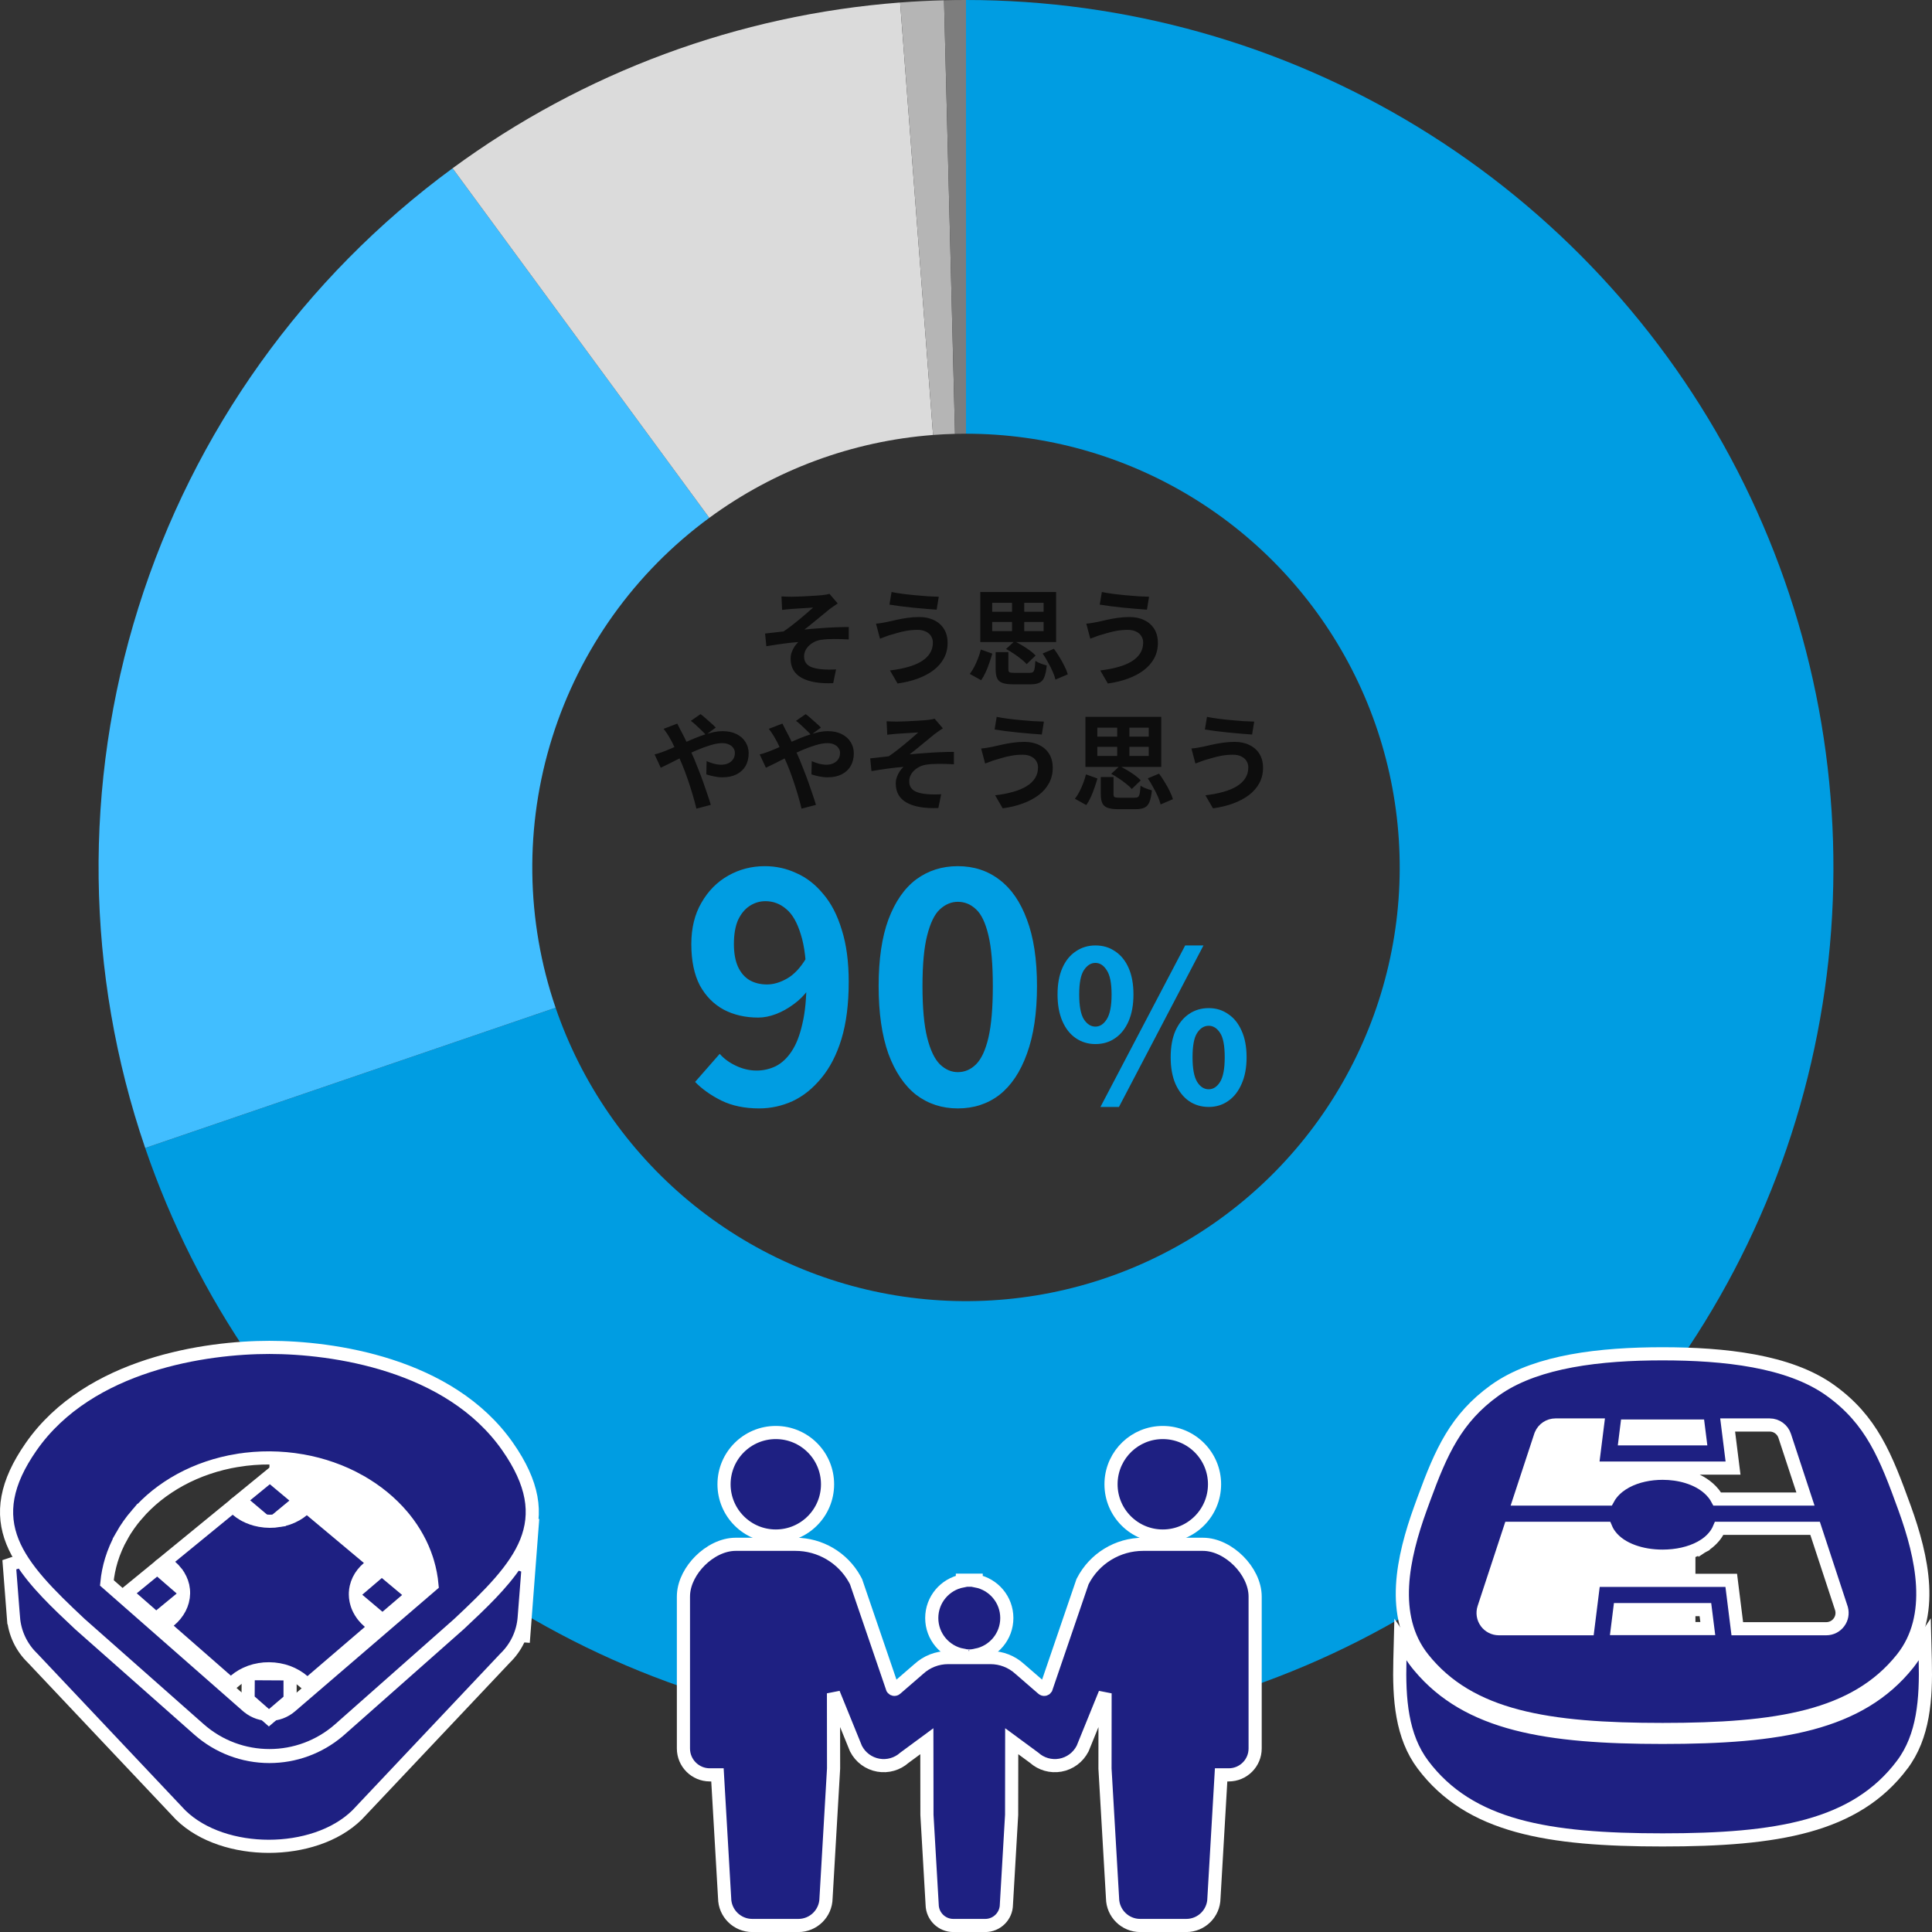 <svg width="294" height="294" viewBox="0 0 294 294" fill="none" xmlns="http://www.w3.org/2000/svg">
<rect x="0" y="0" width="294" height="294" fill="#333333" stroke="none"/>
<path d="M118.92 90.76C119.176 90.771 119.427 90.781 119.672 90.792C119.917 90.803 120.173 90.808 120.44 90.808C120.589 90.808 120.808 90.803 121.096 90.792C121.384 90.781 121.715 90.771 122.088 90.76C122.472 90.739 122.856 90.717 123.24 90.696C123.635 90.675 123.992 90.653 124.312 90.632C124.643 90.611 124.909 90.589 125.112 90.568C125.379 90.536 125.603 90.504 125.784 90.472C125.965 90.44 126.109 90.403 126.216 90.36L127.48 91.832C127.309 91.939 127.096 92.083 126.84 92.264C126.595 92.435 126.387 92.584 126.216 92.712C125.992 92.893 125.752 93.091 125.496 93.304C125.24 93.517 124.973 93.736 124.696 93.96C124.429 94.173 124.163 94.392 123.896 94.616C123.629 94.829 123.368 95.043 123.112 95.256C122.867 95.459 122.632 95.64 122.408 95.8C123.123 95.725 123.875 95.661 124.664 95.608C125.464 95.544 126.248 95.496 127.016 95.464C127.795 95.432 128.509 95.416 129.16 95.416V97.304C128.403 97.261 127.651 97.24 126.904 97.24C126.157 97.24 125.539 97.277 125.048 97.352C124.675 97.395 124.328 97.491 124.008 97.64C123.688 97.789 123.4 97.981 123.144 98.216C122.899 98.44 122.707 98.696 122.568 98.984C122.429 99.261 122.36 99.565 122.36 99.896C122.36 100.312 122.461 100.653 122.664 100.92C122.867 101.187 123.149 101.389 123.512 101.528C123.885 101.667 124.307 101.763 124.776 101.816C125.235 101.869 125.683 101.896 126.12 101.896C126.557 101.896 126.925 101.885 127.224 101.864L126.792 103.96C124.744 104.045 123.149 103.779 122.008 103.16C120.877 102.541 120.312 101.565 120.312 100.232C120.312 99.901 120.365 99.581 120.472 99.272C120.589 98.952 120.733 98.659 120.904 98.392C121.085 98.125 121.277 97.896 121.48 97.704C120.744 97.757 119.949 97.843 119.096 97.96C118.253 98.077 117.427 98.205 116.616 98.344L116.424 96.408C116.851 96.365 117.32 96.312 117.832 96.248C118.344 96.184 118.813 96.131 119.24 96.088C119.592 95.853 119.976 95.576 120.392 95.256C120.808 94.936 121.224 94.605 121.64 94.264C122.056 93.912 122.445 93.581 122.808 93.272C123.181 92.952 123.491 92.68 123.736 92.456C123.608 92.467 123.432 92.477 123.208 92.488C122.995 92.499 122.755 92.515 122.488 92.536C122.232 92.547 121.971 92.563 121.704 92.584C121.437 92.595 121.192 92.611 120.968 92.632C120.755 92.643 120.584 92.653 120.456 92.664C120.253 92.675 120.024 92.696 119.768 92.728C119.523 92.749 119.272 92.776 119.016 92.808L118.92 90.76ZM141.96 97.768C141.96 97.416 141.869 97.096 141.688 96.808C141.517 96.52 141.256 96.291 140.904 96.12C140.563 95.939 140.136 95.848 139.624 95.848C139.048 95.848 138.488 95.896 137.944 95.992C137.411 96.088 136.931 96.2 136.504 96.328C136.088 96.445 135.741 96.547 135.464 96.632C135.229 96.696 134.968 96.787 134.68 96.904C134.403 97.011 134.147 97.107 133.912 97.192L133.304 94.904C133.581 94.883 133.88 94.845 134.2 94.792C134.52 94.739 134.808 94.685 135.064 94.632C135.459 94.536 135.907 94.435 136.408 94.328C136.92 94.211 137.475 94.109 138.072 94.024C138.669 93.939 139.277 93.896 139.896 93.896C140.749 93.896 141.496 94.056 142.136 94.376C142.787 94.685 143.293 95.133 143.656 95.72C144.019 96.307 144.2 97.016 144.2 97.848C144.2 98.701 144.013 99.475 143.64 100.168C143.267 100.861 142.739 101.469 142.056 101.992C141.373 102.504 140.568 102.931 139.64 103.272C138.712 103.613 137.693 103.859 136.584 104.008L135.432 102.024C136.424 101.907 137.32 101.736 138.12 101.512C138.931 101.288 139.619 101.005 140.184 100.664C140.76 100.312 141.197 99.901 141.496 99.432C141.805 98.952 141.96 98.397 141.96 97.768ZM135.672 90.088C136.131 90.184 136.68 90.275 137.32 90.36C137.971 90.445 138.637 90.52 139.32 90.584C140.013 90.648 140.669 90.701 141.288 90.744C141.917 90.776 142.44 90.797 142.856 90.808L142.536 92.776C142.067 92.744 141.517 92.701 140.888 92.648C140.259 92.595 139.608 92.536 138.936 92.472C138.264 92.397 137.613 92.323 136.984 92.248C136.365 92.163 135.821 92.083 135.352 92.008L135.672 90.088ZM151.512 99.24H153.448V101.848C153.448 102.083 153.501 102.232 153.608 102.296C153.725 102.36 153.981 102.392 154.376 102.392C154.472 102.392 154.621 102.392 154.824 102.392C155.027 102.392 155.245 102.392 155.48 102.392C155.725 102.392 155.955 102.392 156.168 102.392C156.392 102.392 156.557 102.392 156.664 102.392C156.888 102.392 157.059 102.355 157.176 102.28C157.293 102.195 157.379 102.019 157.432 101.752C157.485 101.485 157.528 101.085 157.56 100.552C157.688 100.648 157.853 100.744 158.056 100.84C158.269 100.936 158.488 101.021 158.712 101.096C158.936 101.171 159.128 101.229 159.288 101.272C159.213 102.029 159.091 102.616 158.92 103.032C158.76 103.448 158.509 103.736 158.168 103.896C157.837 104.056 157.389 104.136 156.824 104.136C156.739 104.136 156.605 104.136 156.424 104.136C156.243 104.136 156.04 104.136 155.816 104.136C155.592 104.136 155.368 104.136 155.144 104.136C154.92 104.136 154.717 104.136 154.536 104.136C154.365 104.136 154.237 104.136 154.152 104.136C153.448 104.136 152.904 104.061 152.52 103.912C152.147 103.773 151.885 103.539 151.736 103.208C151.587 102.888 151.512 102.44 151.512 101.864V99.24ZM153.096 98.76L154.376 97.576C154.749 97.757 155.139 97.971 155.544 98.216C155.96 98.461 156.349 98.717 156.712 98.984C157.075 99.251 157.368 99.507 157.592 99.752L156.232 101.064C156.029 100.829 155.752 100.573 155.4 100.296C155.048 100.008 154.669 99.731 154.264 99.464C153.869 99.197 153.48 98.963 153.096 98.76ZM158.664 99.448L160.376 98.728C160.675 99.123 160.963 99.555 161.24 100.024C161.528 100.483 161.779 100.936 161.992 101.384C162.216 101.821 162.381 102.232 162.488 102.616L160.616 103.416C160.531 103.053 160.387 102.643 160.184 102.184C159.981 101.725 159.747 101.261 159.48 100.792C159.224 100.312 158.952 99.864 158.664 99.448ZM149.256 98.84L151 99.464C150.872 99.912 150.723 100.381 150.552 100.872C150.392 101.363 150.205 101.837 149.992 102.296C149.789 102.744 149.56 103.149 149.304 103.512L147.576 102.552C147.821 102.232 148.051 101.869 148.264 101.464C148.477 101.048 148.669 100.616 148.84 100.168C149.011 99.72 149.149 99.277 149.256 98.84ZM150.984 94.648V96.04H158.808V94.648H150.984ZM150.984 91.736V93.096H158.808V91.736H150.984ZM149.176 90.088H160.712V97.704H149.176V90.088ZM154.008 90.824H155.864V97.016H154.008V90.824ZM173.96 97.768C173.96 97.416 173.869 97.096 173.688 96.808C173.517 96.52 173.256 96.291 172.904 96.12C172.563 95.939 172.136 95.848 171.624 95.848C171.048 95.848 170.488 95.896 169.944 95.992C169.411 96.088 168.931 96.2 168.504 96.328C168.088 96.445 167.741 96.547 167.464 96.632C167.229 96.696 166.968 96.787 166.68 96.904C166.403 97.011 166.147 97.107 165.912 97.192L165.304 94.904C165.581 94.883 165.88 94.845 166.2 94.792C166.52 94.739 166.808 94.685 167.064 94.632C167.459 94.536 167.907 94.435 168.408 94.328C168.92 94.211 169.475 94.109 170.072 94.024C170.669 93.939 171.277 93.896 171.896 93.896C172.749 93.896 173.496 94.056 174.136 94.376C174.787 94.685 175.293 95.133 175.656 95.72C176.019 96.307 176.2 97.016 176.2 97.848C176.2 98.701 176.013 99.475 175.64 100.168C175.267 100.861 174.739 101.469 174.056 101.992C173.373 102.504 172.568 102.931 171.64 103.272C170.712 103.613 169.693 103.859 168.584 104.008L167.432 102.024C168.424 101.907 169.32 101.736 170.12 101.512C170.931 101.288 171.619 101.005 172.184 100.664C172.76 100.312 173.197 99.901 173.496 99.432C173.805 98.952 173.96 98.397 173.96 97.768ZM167.672 90.088C168.131 90.184 168.68 90.275 169.32 90.36C169.971 90.445 170.637 90.52 171.32 90.584C172.013 90.648 172.669 90.701 173.288 90.744C173.917 90.776 174.44 90.797 174.856 90.808L174.536 92.776C174.067 92.744 173.517 92.701 172.888 92.648C172.259 92.595 171.608 92.536 170.936 92.472C170.264 92.397 169.613 92.323 168.984 92.248C168.365 92.163 167.821 92.083 167.352 92.008L167.672 90.088ZM107.416 111.824C107.235 111.621 107.005 111.387 106.728 111.12C106.451 110.843 106.168 110.576 105.88 110.32C105.592 110.053 105.341 109.845 105.128 109.696L106.6 108.672C106.803 108.811 107.048 109.008 107.336 109.264C107.624 109.509 107.912 109.765 108.2 110.032C108.499 110.288 108.739 110.517 108.92 110.72L107.416 111.824ZM103.064 110.112C103.117 110.208 103.181 110.336 103.256 110.496C103.331 110.656 103.411 110.816 103.496 110.976C103.581 111.125 103.651 111.253 103.704 111.36C104.035 111.979 104.371 112.661 104.712 113.408C105.053 114.144 105.368 114.848 105.656 115.52C105.837 115.957 106.045 116.48 106.28 117.088C106.525 117.696 106.765 118.331 107 118.992C107.235 119.653 107.453 120.288 107.656 120.896C107.869 121.504 108.04 122.032 108.168 122.48L105.976 123.056C105.816 122.384 105.619 121.653 105.384 120.864C105.149 120.075 104.899 119.296 104.632 118.528C104.365 117.749 104.099 117.04 103.832 116.4C103.619 115.899 103.405 115.408 103.192 114.928C102.989 114.448 102.781 113.989 102.568 113.552C102.365 113.104 102.152 112.693 101.928 112.32C101.821 112.117 101.677 111.883 101.496 111.616C101.325 111.349 101.155 111.115 100.984 110.912L103.064 110.112ZM99.608 114.8C99.928 114.725 100.237 114.635 100.536 114.528C100.845 114.421 101.064 114.341 101.192 114.288C101.779 114.053 102.371 113.803 102.968 113.536C103.576 113.269 104.184 113.003 104.792 112.736C105.411 112.459 106.013 112.213 106.6 112C107.197 111.776 107.779 111.6 108.344 111.472C108.92 111.333 109.459 111.264 109.96 111.264C110.792 111.264 111.501 111.413 112.088 111.712C112.685 112.011 113.139 112.416 113.448 112.928C113.768 113.44 113.928 114.005 113.928 114.624C113.928 115.371 113.768 116.021 113.448 116.576C113.128 117.12 112.669 117.541 112.072 117.84C111.475 118.139 110.765 118.288 109.944 118.288C109.517 118.288 109.075 118.24 108.616 118.144C108.168 118.048 107.789 117.947 107.48 117.84L107.528 115.824C107.891 115.984 108.264 116.117 108.648 116.224C109.032 116.32 109.4 116.368 109.752 116.368C110.147 116.368 110.499 116.299 110.808 116.16C111.128 116.011 111.379 115.803 111.56 115.536C111.741 115.269 111.832 114.944 111.832 114.56C111.832 114.293 111.752 114.048 111.592 113.824C111.443 113.6 111.224 113.424 110.936 113.296C110.659 113.157 110.317 113.088 109.912 113.088C109.389 113.088 108.797 113.189 108.136 113.392C107.485 113.584 106.797 113.835 106.072 114.144C105.347 114.453 104.637 114.784 103.944 115.136C103.251 115.477 102.611 115.803 102.024 116.112C101.437 116.411 100.947 116.651 100.552 116.832L99.608 114.8ZM123.416 111.824C123.235 111.621 123.005 111.387 122.728 111.12C122.451 110.843 122.168 110.576 121.88 110.32C121.592 110.053 121.341 109.845 121.128 109.696L122.6 108.672C122.803 108.811 123.048 109.008 123.336 109.264C123.624 109.509 123.912 109.765 124.2 110.032C124.499 110.288 124.739 110.517 124.92 110.72L123.416 111.824ZM119.064 110.112C119.117 110.208 119.181 110.336 119.256 110.496C119.331 110.656 119.411 110.816 119.496 110.976C119.581 111.125 119.651 111.253 119.704 111.36C120.035 111.979 120.371 112.661 120.712 113.408C121.053 114.144 121.368 114.848 121.656 115.52C121.837 115.957 122.045 116.48 122.28 117.088C122.525 117.696 122.765 118.331 123 118.992C123.235 119.653 123.453 120.288 123.656 120.896C123.869 121.504 124.04 122.032 124.168 122.48L121.976 123.056C121.816 122.384 121.619 121.653 121.384 120.864C121.149 120.075 120.899 119.296 120.632 118.528C120.365 117.749 120.099 117.04 119.832 116.4C119.619 115.899 119.405 115.408 119.192 114.928C118.989 114.448 118.781 113.989 118.568 113.552C118.365 113.104 118.152 112.693 117.928 112.32C117.821 112.117 117.677 111.883 117.496 111.616C117.325 111.349 117.155 111.115 116.984 110.912L119.064 110.112ZM115.608 114.8C115.928 114.725 116.237 114.635 116.536 114.528C116.845 114.421 117.064 114.341 117.192 114.288C117.779 114.053 118.371 113.803 118.968 113.536C119.576 113.269 120.184 113.003 120.792 112.736C121.411 112.459 122.013 112.213 122.6 112C123.197 111.776 123.779 111.6 124.344 111.472C124.92 111.333 125.459 111.264 125.96 111.264C126.792 111.264 127.501 111.413 128.088 111.712C128.685 112.011 129.139 112.416 129.448 112.928C129.768 113.44 129.928 114.005 129.928 114.624C129.928 115.371 129.768 116.021 129.448 116.576C129.128 117.12 128.669 117.541 128.072 117.84C127.475 118.139 126.765 118.288 125.944 118.288C125.517 118.288 125.075 118.24 124.616 118.144C124.168 118.048 123.789 117.947 123.48 117.84L123.528 115.824C123.891 115.984 124.264 116.117 124.648 116.224C125.032 116.32 125.4 116.368 125.752 116.368C126.147 116.368 126.499 116.299 126.808 116.16C127.128 116.011 127.379 115.803 127.56 115.536C127.741 115.269 127.832 114.944 127.832 114.56C127.832 114.293 127.752 114.048 127.592 113.824C127.443 113.6 127.224 113.424 126.936 113.296C126.659 113.157 126.317 113.088 125.912 113.088C125.389 113.088 124.797 113.189 124.136 113.392C123.485 113.584 122.797 113.835 122.072 114.144C121.347 114.453 120.637 114.784 119.944 115.136C119.251 115.477 118.611 115.803 118.024 116.112C117.437 116.411 116.947 116.651 116.552 116.832L115.608 114.8ZM134.92 109.76C135.176 109.771 135.427 109.781 135.672 109.792C135.917 109.803 136.173 109.808 136.44 109.808C136.589 109.808 136.808 109.803 137.096 109.792C137.384 109.781 137.715 109.771 138.088 109.76C138.472 109.739 138.856 109.717 139.24 109.696C139.635 109.675 139.992 109.653 140.312 109.632C140.643 109.611 140.909 109.589 141.112 109.568C141.379 109.536 141.603 109.504 141.784 109.472C141.965 109.44 142.109 109.403 142.216 109.36L143.48 110.832C143.309 110.939 143.096 111.083 142.84 111.264C142.595 111.435 142.387 111.584 142.216 111.712C141.992 111.893 141.752 112.091 141.496 112.304C141.24 112.517 140.973 112.736 140.696 112.96C140.429 113.173 140.163 113.392 139.896 113.616C139.629 113.829 139.368 114.043 139.112 114.256C138.867 114.459 138.632 114.64 138.408 114.8C139.123 114.725 139.875 114.661 140.664 114.608C141.464 114.544 142.248 114.496 143.016 114.464C143.795 114.432 144.509 114.416 145.16 114.416V116.304C144.403 116.261 143.651 116.24 142.904 116.24C142.157 116.24 141.539 116.277 141.048 116.352C140.675 116.395 140.328 116.491 140.008 116.64C139.688 116.789 139.4 116.981 139.144 117.216C138.899 117.44 138.707 117.696 138.568 117.984C138.429 118.261 138.36 118.565 138.36 118.896C138.36 119.312 138.461 119.653 138.664 119.92C138.867 120.187 139.149 120.389 139.512 120.528C139.885 120.667 140.307 120.763 140.776 120.816C141.235 120.869 141.683 120.896 142.12 120.896C142.557 120.896 142.925 120.885 143.224 120.864L142.792 122.96C140.744 123.045 139.149 122.779 138.008 122.16C136.877 121.541 136.312 120.565 136.312 119.232C136.312 118.901 136.365 118.581 136.472 118.272C136.589 117.952 136.733 117.659 136.904 117.392C137.085 117.125 137.277 116.896 137.48 116.704C136.744 116.757 135.949 116.843 135.096 116.96C134.253 117.077 133.427 117.205 132.616 117.344L132.424 115.408C132.851 115.365 133.32 115.312 133.832 115.248C134.344 115.184 134.813 115.131 135.24 115.088C135.592 114.853 135.976 114.576 136.392 114.256C136.808 113.936 137.224 113.605 137.64 113.264C138.056 112.912 138.445 112.581 138.808 112.272C139.181 111.952 139.491 111.68 139.736 111.456C139.608 111.467 139.432 111.477 139.208 111.488C138.995 111.499 138.755 111.515 138.488 111.536C138.232 111.547 137.971 111.563 137.704 111.584C137.437 111.595 137.192 111.611 136.968 111.632C136.755 111.643 136.584 111.653 136.456 111.664C136.253 111.675 136.024 111.696 135.768 111.728C135.523 111.749 135.272 111.776 135.016 111.808L134.92 109.76ZM157.96 116.768C157.96 116.416 157.869 116.096 157.688 115.808C157.517 115.52 157.256 115.291 156.904 115.12C156.563 114.939 156.136 114.848 155.624 114.848C155.048 114.848 154.488 114.896 153.944 114.992C153.411 115.088 152.931 115.2 152.504 115.328C152.088 115.445 151.741 115.547 151.464 115.632C151.229 115.696 150.968 115.787 150.68 115.904C150.403 116.011 150.147 116.107 149.912 116.192L149.304 113.904C149.581 113.883 149.88 113.845 150.2 113.792C150.52 113.739 150.808 113.685 151.064 113.632C151.459 113.536 151.907 113.435 152.408 113.328C152.92 113.211 153.475 113.109 154.072 113.024C154.669 112.939 155.277 112.896 155.896 112.896C156.749 112.896 157.496 113.056 158.136 113.376C158.787 113.685 159.293 114.133 159.656 114.72C160.019 115.307 160.2 116.016 160.2 116.848C160.2 117.701 160.013 118.475 159.64 119.168C159.267 119.861 158.739 120.469 158.056 120.992C157.373 121.504 156.568 121.931 155.64 122.272C154.712 122.613 153.693 122.859 152.584 123.008L151.432 121.024C152.424 120.907 153.32 120.736 154.12 120.512C154.931 120.288 155.619 120.005 156.184 119.664C156.76 119.312 157.197 118.901 157.496 118.432C157.805 117.952 157.96 117.397 157.96 116.768ZM151.672 109.088C152.131 109.184 152.68 109.275 153.32 109.36C153.971 109.445 154.637 109.52 155.32 109.584C156.013 109.648 156.669 109.701 157.288 109.744C157.917 109.776 158.44 109.797 158.856 109.808L158.536 111.776C158.067 111.744 157.517 111.701 156.888 111.648C156.259 111.595 155.608 111.536 154.936 111.472C154.264 111.397 153.613 111.323 152.984 111.248C152.365 111.163 151.821 111.083 151.352 111.008L151.672 109.088ZM167.512 118.24H169.448V120.848C169.448 121.083 169.501 121.232 169.608 121.296C169.725 121.36 169.981 121.392 170.376 121.392C170.472 121.392 170.621 121.392 170.824 121.392C171.027 121.392 171.245 121.392 171.48 121.392C171.725 121.392 171.955 121.392 172.168 121.392C172.392 121.392 172.557 121.392 172.664 121.392C172.888 121.392 173.059 121.355 173.176 121.28C173.293 121.195 173.379 121.019 173.432 120.752C173.485 120.485 173.528 120.085 173.56 119.552C173.688 119.648 173.853 119.744 174.056 119.84C174.269 119.936 174.488 120.021 174.712 120.096C174.936 120.171 175.128 120.229 175.288 120.272C175.213 121.029 175.091 121.616 174.92 122.032C174.76 122.448 174.509 122.736 174.168 122.896C173.837 123.056 173.389 123.136 172.824 123.136C172.739 123.136 172.605 123.136 172.424 123.136C172.243 123.136 172.04 123.136 171.816 123.136C171.592 123.136 171.368 123.136 171.144 123.136C170.92 123.136 170.717 123.136 170.536 123.136C170.365 123.136 170.237 123.136 170.152 123.136C169.448 123.136 168.904 123.061 168.52 122.912C168.147 122.773 167.885 122.539 167.736 122.208C167.587 121.888 167.512 121.44 167.512 120.864V118.24ZM169.096 117.76L170.376 116.576C170.749 116.757 171.139 116.971 171.544 117.216C171.96 117.461 172.349 117.717 172.712 117.984C173.075 118.251 173.368 118.507 173.592 118.752L172.232 120.064C172.029 119.829 171.752 119.573 171.4 119.296C171.048 119.008 170.669 118.731 170.264 118.464C169.869 118.197 169.48 117.963 169.096 117.76ZM174.664 118.448L176.376 117.728C176.675 118.123 176.963 118.555 177.24 119.024C177.528 119.483 177.779 119.936 177.992 120.384C178.216 120.821 178.381 121.232 178.488 121.616L176.616 122.416C176.531 122.053 176.387 121.643 176.184 121.184C175.981 120.725 175.747 120.261 175.48 119.792C175.224 119.312 174.952 118.864 174.664 118.448ZM165.256 117.84L167 118.464C166.872 118.912 166.723 119.381 166.552 119.872C166.392 120.363 166.205 120.837 165.992 121.296C165.789 121.744 165.56 122.149 165.304 122.512L163.576 121.552C163.821 121.232 164.051 120.869 164.264 120.464C164.477 120.048 164.669 119.616 164.84 119.168C165.011 118.72 165.149 118.277 165.256 117.84ZM166.984 113.648V115.04H174.808V113.648H166.984ZM166.984 110.736V112.096H174.808V110.736H166.984ZM165.176 109.088H176.712V116.704H165.176V109.088ZM170.008 109.824H171.864V116.016H170.008V109.824ZM189.96 116.768C189.96 116.416 189.869 116.096 189.688 115.808C189.517 115.52 189.256 115.291 188.904 115.12C188.563 114.939 188.136 114.848 187.624 114.848C187.048 114.848 186.488 114.896 185.944 114.992C185.411 115.088 184.931 115.2 184.504 115.328C184.088 115.445 183.741 115.547 183.464 115.632C183.229 115.696 182.968 115.787 182.68 115.904C182.403 116.011 182.147 116.107 181.912 116.192L181.304 113.904C181.581 113.883 181.88 113.845 182.2 113.792C182.52 113.739 182.808 113.685 183.064 113.632C183.459 113.536 183.907 113.435 184.408 113.328C184.92 113.211 185.475 113.109 186.072 113.024C186.669 112.939 187.277 112.896 187.896 112.896C188.749 112.896 189.496 113.056 190.136 113.376C190.787 113.685 191.293 114.133 191.656 114.72C192.019 115.307 192.2 116.016 192.2 116.848C192.2 117.701 192.013 118.475 191.64 119.168C191.267 119.861 190.739 120.469 190.056 120.992C189.373 121.504 188.568 121.931 187.64 122.272C186.712 122.613 185.693 122.859 184.584 123.008L183.432 121.024C184.424 120.907 185.32 120.736 186.12 120.512C186.931 120.288 187.619 120.005 188.184 119.664C188.76 119.312 189.197 118.901 189.496 118.432C189.805 117.952 189.96 117.397 189.96 116.768ZM183.672 109.088C184.131 109.184 184.68 109.275 185.32 109.36C185.971 109.445 186.637 109.52 187.32 109.584C188.013 109.648 188.669 109.701 189.288 109.744C189.917 109.776 190.44 109.797 190.856 109.808L190.536 111.776C190.067 111.744 189.517 111.701 188.888 111.648C188.259 111.595 187.608 111.536 186.936 111.472C186.264 111.397 185.613 111.323 184.984 111.248C184.365 111.163 183.821 111.083 183.352 111.008L183.672 109.088Z" fill="#0D0D0D"/>
<path d="M115.521 168.672C113.313 168.672 111.393 168.272 109.761 167.472C108.161 166.672 106.833 165.728 105.777 164.64L109.521 160.368C110.161 161.104 110.993 161.712 112.017 162.192C113.041 162.672 114.081 162.912 115.137 162.912C116.161 162.912 117.137 162.688 118.065 162.24C118.993 161.76 119.793 161.008 120.465 159.984C121.169 158.928 121.713 157.536 122.097 155.808C122.513 154.08 122.721 151.952 122.721 149.424C122.721 146.384 122.433 143.968 121.857 142.176C121.313 140.384 120.577 139.104 119.649 138.336C118.721 137.536 117.665 137.136 116.481 137.136C115.617 137.136 114.817 137.376 114.081 137.856C113.345 138.336 112.753 139.056 112.305 140.016C111.889 140.976 111.681 142.192 111.681 143.664C111.681 145.04 111.889 146.192 112.305 147.12C112.721 148.016 113.297 148.688 114.033 149.136C114.801 149.584 115.697 149.808 116.721 149.808C117.713 149.808 118.737 149.504 119.793 148.896C120.849 148.288 121.809 147.264 122.673 145.824L123.009 150.576C122.401 151.44 121.649 152.192 120.753 152.832C119.889 153.472 118.993 153.968 118.065 154.32C117.137 154.672 116.241 154.848 115.377 154.848C113.425 154.848 111.681 154.448 110.145 153.648C108.609 152.816 107.393 151.584 106.497 149.952C105.633 148.288 105.201 146.192 105.201 143.664C105.201 141.232 105.713 139.136 106.737 137.376C107.761 135.584 109.121 134.208 110.817 133.248C112.513 132.288 114.369 131.808 116.385 131.808C118.081 131.808 119.681 132.16 121.185 132.864C122.721 133.536 124.081 134.592 125.265 136.032C126.481 137.44 127.425 139.264 128.097 141.504C128.801 143.712 129.153 146.352 129.153 149.424C129.153 152.784 128.785 155.68 128.049 158.112C127.313 160.512 126.289 162.496 124.977 164.064C123.697 165.632 122.241 166.8 120.609 167.568C118.977 168.304 117.281 168.672 115.521 168.672ZM145.754 168.672C143.354 168.672 141.242 167.984 139.418 166.608C137.626 165.2 136.218 163.12 135.194 160.368C134.202 157.584 133.706 154.144 133.706 150.048C133.706 145.984 134.202 142.608 135.194 139.92C136.218 137.2 137.626 135.168 139.418 133.824C141.242 132.48 143.354 131.808 145.754 131.808C148.186 131.808 150.298 132.496 152.09 133.872C153.882 135.216 155.274 137.232 156.266 139.92C157.29 142.608 157.802 145.984 157.802 150.048C157.802 154.144 157.29 157.584 156.266 160.368C155.274 163.12 153.882 165.2 152.09 166.608C150.298 167.984 148.186 168.672 145.754 168.672ZM145.754 163.152C146.81 163.152 147.738 162.752 148.538 161.952C149.338 161.152 149.962 159.808 150.41 157.92C150.858 156 151.082 153.376 151.082 150.048C151.082 146.752 150.858 144.176 150.41 142.32C149.962 140.432 149.338 139.12 148.538 138.384C147.738 137.616 146.81 137.232 145.754 137.232C144.762 137.232 143.85 137.616 143.018 138.384C142.218 139.12 141.578 140.432 141.098 142.32C140.618 144.176 140.378 146.752 140.378 150.048C140.378 153.376 140.618 156 141.098 157.92C141.578 159.808 142.218 161.152 143.018 161.952C143.85 162.752 144.762 163.152 145.754 163.152ZM166.69 158.88C165.581 158.88 164.589 158.581 163.714 157.984C162.84 157.387 162.157 156.523 161.666 155.392C161.176 154.261 160.93 152.907 160.93 151.328C160.93 149.749 161.176 148.405 161.666 147.296C162.157 146.187 162.84 145.344 163.714 144.768C164.589 144.171 165.581 143.872 166.69 143.872C167.842 143.872 168.845 144.171 169.698 144.768C170.573 145.344 171.256 146.187 171.746 147.296C172.237 148.405 172.482 149.749 172.482 151.328C172.482 152.907 172.237 154.261 171.746 155.392C171.256 156.523 170.573 157.387 169.698 157.984C168.845 158.581 167.842 158.88 166.69 158.88ZM166.69 156.224C167.373 156.224 167.949 155.851 168.418 155.104C168.909 154.336 169.154 153.077 169.154 151.328C169.154 149.6 168.909 148.373 168.418 147.648C167.949 146.901 167.373 146.528 166.69 146.528C166.008 146.528 165.421 146.901 164.93 147.648C164.461 148.373 164.226 149.6 164.226 151.328C164.226 153.077 164.461 154.336 164.93 155.104C165.421 155.851 166.008 156.224 166.69 156.224ZM167.458 168.448L180.354 143.872H183.138L170.274 168.448H167.458ZM183.938 168.448C182.808 168.448 181.805 168.149 180.93 167.552C180.077 166.955 179.394 166.091 178.882 164.96C178.392 163.829 178.146 162.475 178.146 160.896C178.146 159.296 178.392 157.941 178.882 156.832C179.394 155.723 180.077 154.88 180.93 154.304C181.805 153.707 182.808 153.408 183.938 153.408C185.048 153.408 186.029 153.707 186.882 154.304C187.757 154.88 188.44 155.723 188.93 156.832C189.442 157.941 189.698 159.296 189.698 160.896C189.698 162.475 189.442 163.829 188.93 164.96C188.44 166.091 187.757 166.955 186.882 167.552C186.029 168.149 185.048 168.448 183.938 168.448ZM183.938 165.76C184.621 165.76 185.197 165.387 185.666 164.64C186.136 163.872 186.37 162.624 186.37 160.896C186.37 159.125 186.136 157.888 185.666 157.184C185.197 156.459 184.621 156.096 183.938 156.096C183.234 156.096 182.648 156.459 182.178 157.184C181.709 157.888 181.474 159.125 181.474 160.896C181.474 162.624 181.709 163.872 182.178 164.64C182.648 165.387 183.234 165.76 183.938 165.76Z" fill="#009DE2"/>
<path d="M147 0C171.259 -1.06037e-06 195.048 6.685 215.756 19.321C236.464 31.956 253.289 50.054 264.384 71.627C275.479 93.199 280.415 117.412 278.65 141.606C276.885 165.801 268.486 189.04 254.377 208.774C240.268 228.507 220.993 243.971 198.671 253.467C176.348 262.963 151.84 266.123 127.838 262.602C103.837 259.08 81.27 249.013 62.615 233.505C43.961 217.997 29.941 197.648 22.095 174.694L84.547 153.347C88.471 164.824 95.481 174.999 104.808 182.752C114.135 190.506 125.418 195.54 137.419 197.301C149.42 199.062 161.674 197.481 172.835 192.733C183.997 187.985 193.634 180.254 200.688 170.387C207.743 160.52 211.942 148.9 212.825 136.803C213.708 124.706 211.24 112.6 205.692 101.813C200.145 91.027 191.732 81.978 181.378 75.66C171.024 69.343 159.129 66 147 66V0Z" fill="#009DE2"/>
<path d="M22.095 174.694C13.005 148.1 12.64 119.299 21.054 92.484C29.467 65.669 46.219 42.239 68.872 25.604L107.936 78.802C96.61 87.119 88.234 98.834 84.027 112.242C79.82 125.65 80.002 140.05 84.547 153.347L22.095 174.694Z" fill="#41BEFF"/>
<path d="M68.872 25.604C88.769 10.994 112.363 2.255 136.977 0.381L141.988 66.191C129.682 67.128 117.884 71.497 107.936 78.802L68.872 25.604Z" fill="#DBDBDB"/>
<path d="M136.977 0.381C139.2 0.212 141.427 0.099 143.656 0.042L145.328 66.021C144.214 66.049 143.1 66.106 141.988 66.191L136.977 0.381Z" fill="#B5B5B5"/>
<path d="M143.656 0.042C144.771 0.014 145.885 -1.32935e-08 147 0V66C146.443 66 145.885 66.007 145.328 66.021L143.656 0.042Z" fill="#7D7D7D"/>
<rect x="41" y="220" width="29" height="22" fill="white"/>
<path d="M3.264 237.503C5.383 240.847 8.635 243.93 12.115 247.192L30.233 263.216C33.208 265.845 37.031 267.292 41 267.292C44.845 267.291 48.553 265.934 51.484 263.459L51.766 263.216L69.931 247.15C73.278 244.012 76.422 241.038 78.539 237.825L80.371 238.453L79.769 246.167C79.59 248.498 78.56 250.681 76.878 252.306L54.346 276.173L54.332 276.188L54.317 276.202C51.021 279.423 45.907 280.961 40.908 280.961C35.91 280.961 30.796 279.422 27.499 276.202L27.471 276.173L4.941 252.306C3.259 250.681 2.23 248.498 2.048 246.167H2.047L1.422 238.116L3.264 237.503Z" fill="#1E2082" stroke="white" stroke-width="2"/>
<path d="M41 205.038C45.813 205.038 52.652 205.662 59.388 207.846C66.12 210.029 72.833 213.8 77.262 220.154C79.195 222.929 80.348 225.455 80.791 227.849C81.237 230.259 80.952 232.482 80.098 234.616C78.421 238.802 74.532 242.656 69.83 247.063L69.809 247.083L51.678 263.116C45.581 268.506 36.422 268.506 30.325 263.116L12.19 247.083L12.18 247.073L12.169 247.062C7.469 242.655 3.579 238.802 1.902 234.616C1.047 232.482 0.763 230.259 1.209 227.849C1.652 225.455 2.804 222.929 4.737 220.154C9.165 213.799 15.878 210.028 22.61 207.845C29.346 205.661 36.187 205.038 41 205.038ZM41.065 221.856C39.388 221.846 37.752 221.977 36.17 222.231L36.169 222.23C34.59 222.488 33.059 222.871 31.605 223.365H31.605C30.147 223.86 28.756 224.468 27.452 225.178C26.145 225.891 24.923 226.702 23.801 227.6C22.715 228.474 21.721 229.433 20.834 230.46L20.833 230.459C19.95 231.487 19.172 232.587 18.521 233.743L18.523 233.744C17.871 234.906 17.342 236.126 16.951 237.397C16.609 238.519 16.377 239.681 16.262 240.876L37.623 259.627L37.803 259.777C39.687 261.284 42.395 261.249 44.241 259.663L65.737 241.191C65.63 239.997 65.403 238.834 65.069 237.708L64.921 237.23C64.558 236.124 64.093 235.054 63.528 234.033L63.526 234.031C62.967 233.011 62.31 232.034 61.566 231.108L61.242 230.715C60.367 229.679 59.379 228.709 58.296 227.821C57.182 226.908 55.965 226.081 54.662 225.352V225.351C53.359 224.624 51.975 223.998 50.519 223.484H50.518C49.065 222.972 47.539 222.569 45.958 222.294L45.957 222.293C44.377 222.018 42.742 221.868 41.065 221.856Z" fill="#1E2082" stroke="white" stroke-width="2"/>
<path d="M41.704 225.095L44.678 227.58L45.602 228.352L44.674 229.118L41.679 231.592L41.034 232.124L40.396 231.585L37.425 229.074L36.506 228.298L37.437 227.536L40.43 225.088L41.069 224.565L41.704 225.095Z" fill="#1E2082" stroke="white" stroke-width="2"/>
<path d="M24.572 239.16L27.544 241.739L28.436 242.514L27.523 243.266L24.415 245.826L23.759 246.366L23.12 245.806L20.152 243.21L19.262 242.431L20.176 241.683L23.283 239.141L23.935 238.607L24.572 239.16Z" fill="#1E2082" stroke="white" stroke-width="2"/>
<path d="M58.746 239.363L61.834 241.946L62.741 242.704L61.843 243.472L58.853 246.031L58.207 246.583L57.557 246.036L54.481 243.438L53.582 242.678L54.477 241.914L57.455 239.37L58.097 238.821L58.746 239.363Z" fill="#1E2082" stroke="white" stroke-width="2"/>
<path d="M44.142 258.656L43.791 258.954L41.583 260.838L40.924 261.4L40.274 260.829L38.095 258.917L37.752 258.615L37.755 258.159L37.77 255.685L37.776 254.685L38.776 254.691L43.148 254.716L44.142 254.722V258.656Z" fill="#1E2082" stroke="white" stroke-width="2"/>
<path d="M36.06 229.748C36.365 230.01 36.704 230.249 37.072 230.462L37.356 230.618C37.645 230.767 37.946 230.899 38.263 231.013H38.264C38.684 231.165 39.133 231.285 39.598 231.367L39.601 231.368C40.064 231.45 40.547 231.494 41.044 231.497C41.544 231.499 42.024 231.463 42.492 231.386L42.492 231.385C42.958 231.309 43.406 231.196 43.829 231.049C44.257 230.899 44.657 230.721 45.027 230.514L45.029 230.512C45.402 230.305 45.741 230.07 46.052 229.81L46.694 229.273L47.336 229.81L56.017 237.078L56.929 237.841L56.02 238.609C55.707 238.873 55.43 239.158 55.195 239.46L55.191 239.465C54.95 239.771 54.746 240.095 54.581 240.435C54.415 240.779 54.289 241.134 54.204 241.501L54.203 241.506C54.14 241.778 54.1 242.06 54.087 242.352L54.082 242.648V242.654C54.084 242.948 54.114 243.237 54.169 243.519L54.234 243.798L54.237 243.812L54.314 244.091C54.37 244.276 54.438 244.457 54.516 244.634L54.641 244.897L54.644 244.903C54.776 245.165 54.931 245.421 55.109 245.667L55.293 245.909L55.296 245.912C55.548 246.228 55.842 246.529 56.169 246.805L57.068 247.563L56.176 248.329L47.441 255.818L46.787 256.378L46.136 255.816C45.812 255.536 45.448 255.278 45.058 255.048C44.676 254.823 44.261 254.626 43.822 254.461C43.383 254.299 42.922 254.173 42.441 254.086L42.438 254.085C41.961 253.998 41.465 253.95 40.958 253.948H40.953C40.443 253.942 39.949 253.984 39.471 254.066H39.47C38.992 254.147 38.532 254.268 38.095 254.423C37.651 254.584 37.235 254.774 36.851 254.995C36.465 255.217 36.105 255.47 35.775 255.75L35.117 256.305L34.47 255.739L25.78 248.138L24.891 247.361L25.805 246.612C26.133 246.343 26.424 246.05 26.686 245.731C26.945 245.415 27.168 245.079 27.351 244.728C27.532 244.382 27.671 244.018 27.769 243.644L27.771 243.639C27.87 243.266 27.924 242.882 27.932 242.487C27.939 242.103 27.898 241.722 27.819 241.346C27.733 240.972 27.608 240.614 27.444 240.273L27.442 240.267C27.28 239.926 27.076 239.598 26.835 239.288V239.287C26.592 238.977 26.315 238.686 26.005 238.417L25.108 237.64L26.027 236.887L34.774 229.731L35.423 229.2L36.06 229.748Z" fill="#1E2082" stroke="white" stroke-width="2"/>
<rect x="80.065" y="231" width="2" height="18.902" transform="rotate(4.365 80.065 231)" fill="white"/>
<path d="M118.056 217.992C122.407 217.993 125.931 221.518 125.931 225.869C125.931 230.217 122.407 233.744 118.056 233.744C113.704 233.744 110.179 230.217 110.179 225.869C110.179 221.518 113.704 217.992 118.056 217.992Z" fill="#1E2082" stroke="white" stroke-width="2"/>
<path d="M147.451 240.463C147.469 240.463 147.485 240.467 147.5 240.467C147.515 240.467 147.532 240.463 147.549 240.463H148.549V240.58C151.203 241.091 153.211 243.415 153.211 246.224C153.211 249.03 151.203 251.356 148.549 251.868V251.983H147.549C147.531 251.983 147.515 251.981 147.499 251.98C147.484 251.981 147.468 251.983 147.451 251.983H146.451V251.868C143.797 251.356 141.789 249.03 141.789 246.224C141.789 243.415 143.797 241.091 146.451 240.58V240.463H147.451ZM147.395 251.972H147.398C147.393 251.972 147.389 251.971 147.385 251.97C147.388 251.971 147.391 251.972 147.395 251.972Z" fill="#1E2082" stroke="white" stroke-width="2"/>
<path d="M176.945 217.992C181.296 217.993 184.822 221.518 184.822 225.869C184.821 230.217 181.296 233.744 176.945 233.744C172.594 233.744 169.069 230.217 169.069 225.869L169.078 225.464C169.289 221.301 172.73 217.992 176.945 217.992Z" fill="#1E2082" stroke="white" stroke-width="2"/>
<path d="M121.041 235.002C124.799 235.002 128.25 237.043 130.066 240.311L130.237 240.631L130.27 240.694L130.293 240.762L135.818 256.926C135.871 257.004 135.952 257.06 136.043 257.076C136.148 257.095 136.256 257.063 136.337 256.988L136.362 256.967L139.821 253.972C141.038 252.857 142.626 252.238 144.277 252.238H150.723C152.374 252.238 153.962 252.857 155.179 253.972L158.638 256.967L158.663 256.988C158.744 257.063 158.852 257.095 158.957 257.076C159.048 257.06 159.128 257.004 159.181 256.926L164.707 240.762L164.73 240.694L164.763 240.631C166.527 237.177 170.08 235.002 173.96 235.002H183.043C185.053 235.002 187.032 236.078 188.479 237.524C189.924 238.971 191 240.95 191 242.96V266.071C191 268.289 189.203 270.088 186.984 270.088H185.822L184.73 288.856C184.699 291.155 182.826 293.008 180.521 293.008H173.509C171.204 293.008 169.33 291.155 169.299 288.856L168.152 269.146L168.151 269.116V269.087L168.162 257.682L164.771 266.031L164.754 266.071L164.733 266.11C164.059 267.427 162.808 268.353 161.351 268.612C159.919 268.867 158.451 268.448 157.369 267.48L153.957 264.967L153.943 276.144V276.172L153.941 276.2L153.148 289.827C153.126 291.588 151.692 293.008 149.927 293.008H145.073C143.314 293.008 141.881 291.597 141.851 289.844L141.058 276.2L141.057 276.172V276.144L141.042 264.967L137.635 267.477C136.552 268.447 135.083 268.867 133.649 268.612C132.192 268.353 130.94 267.427 130.266 266.11L130.246 266.071L130.229 266.03L126.836 257.679L126.849 269.087V269.116L126.847 269.146L125.7 288.856C125.669 291.155 123.796 293.008 121.491 293.008H114.479C112.168 293.008 110.289 291.145 110.268 288.838L109.178 270.088H108.016C105.797 270.088 104 268.289 104 266.071V242.96L104.013 242.583C104.136 240.704 105.166 238.88 106.521 237.524C107.967 236.078 109.946 235.002 111.956 235.002H121.041Z" fill="#1E2082" stroke="white" stroke-width="2"/>
<path d="M292.974 252.618C293.126 258.578 292.716 264.227 289.462 268.55V268.551C282.341 278.004 270.442 279.986 253 279.986C235.561 279.986 223.661 278.004 216.543 268.55C213.287 264.227 212.874 258.578 213.026 252.618L213.107 249.479L214.856 252.086C215.1 252.45 215.351 252.802 215.621 253.143L215.971 253.571C223.396 262.467 235.421 264.385 253 264.385C270.861 264.385 282.986 262.405 290.382 253.142C290.651 252.803 290.901 252.452 291.141 252.091L292.893 249.453L292.974 252.618Z" fill="#1E2082" stroke="white" stroke-width="2"/>
<rect x="226" y="215" width="32" height="33" fill="white"/>
<path d="M253 206.013C257.672 206.013 262.478 206.28 266.891 207.1C271.294 207.919 275.373 209.302 278.541 211.582C284.821 216.101 286.969 221.58 289.845 229.529C291.19 233.252 292.361 237.342 292.57 241.294C292.78 245.257 292.026 249.156 289.442 252.393C282.32 261.318 270.428 263.183 253 263.183C235.571 263.183 223.683 261.318 216.56 252.393C213.976 249.156 213.222 245.257 213.432 241.294C213.642 237.342 214.811 233.252 216.157 229.529L216.689 228.067C219.317 220.899 221.573 215.819 227.459 211.582L228.064 211.165C231.14 209.132 234.983 207.868 239.111 207.1C243.523 206.28 248.328 206.013 253 206.013ZM225.807 244.696C225.567 245.431 225.691 246.233 226.141 246.854L226.142 246.855C226.595 247.48 227.319 247.849 228.089 247.849H241.632L242.442 241.362L242.552 240.486H263.451L263.56 241.362L264.371 247.849H277.914C278.686 247.849 279.407 247.479 279.856 246.856L279.858 246.854C280.282 246.27 280.419 245.529 280.236 244.834L280.195 244.696L276.209 232.571H261.62C261.461 232.946 261.259 233.296 261.022 233.614C260.432 234.408 259.665 235.008 258.831 235.466L258.83 235.467L258.35 234.589L258.829 235.467C257.172 236.37 255.132 236.805 253.002 236.809H252.999C251.397 236.808 249.854 236.558 248.486 236.059L248.482 236.057C247.134 235.561 245.863 234.8 244.98 233.617V233.616C244.741 233.297 244.54 232.945 244.382 232.571H229.794L225.807 244.696ZM246.122 247.824H259.881L259.518 244.939H246.482L246.122 247.824ZM236.702 216.846C235.73 216.846 234.86 217.432 234.487 218.318L234.42 218.499L231.257 228.119H244.682C244.846 227.813 245.038 227.522 245.258 227.251C245.878 226.485 246.651 225.902 247.476 225.459L247.48 225.457C249.129 224.582 251.073 224.195 252.998 224.191H253.001C254.272 224.192 255.542 224.363 256.728 224.723L257.231 224.889L257.233 224.89C258.549 225.363 259.814 226.104 260.745 227.251L260.879 227.423C261.044 227.644 261.191 227.877 261.321 228.119H274.746L271.583 218.499C271.258 217.513 270.338 216.847 269.299 216.846H262.903L263.41 220.902L263.583 222.282L263.724 223.406H242.276L242.417 222.282L243.097 216.846H236.702ZM247.321 218.952H258.679L258.435 217.005H247.564L247.321 218.952Z" fill="#1E2082" stroke="white" stroke-width="2"/>
</svg>
